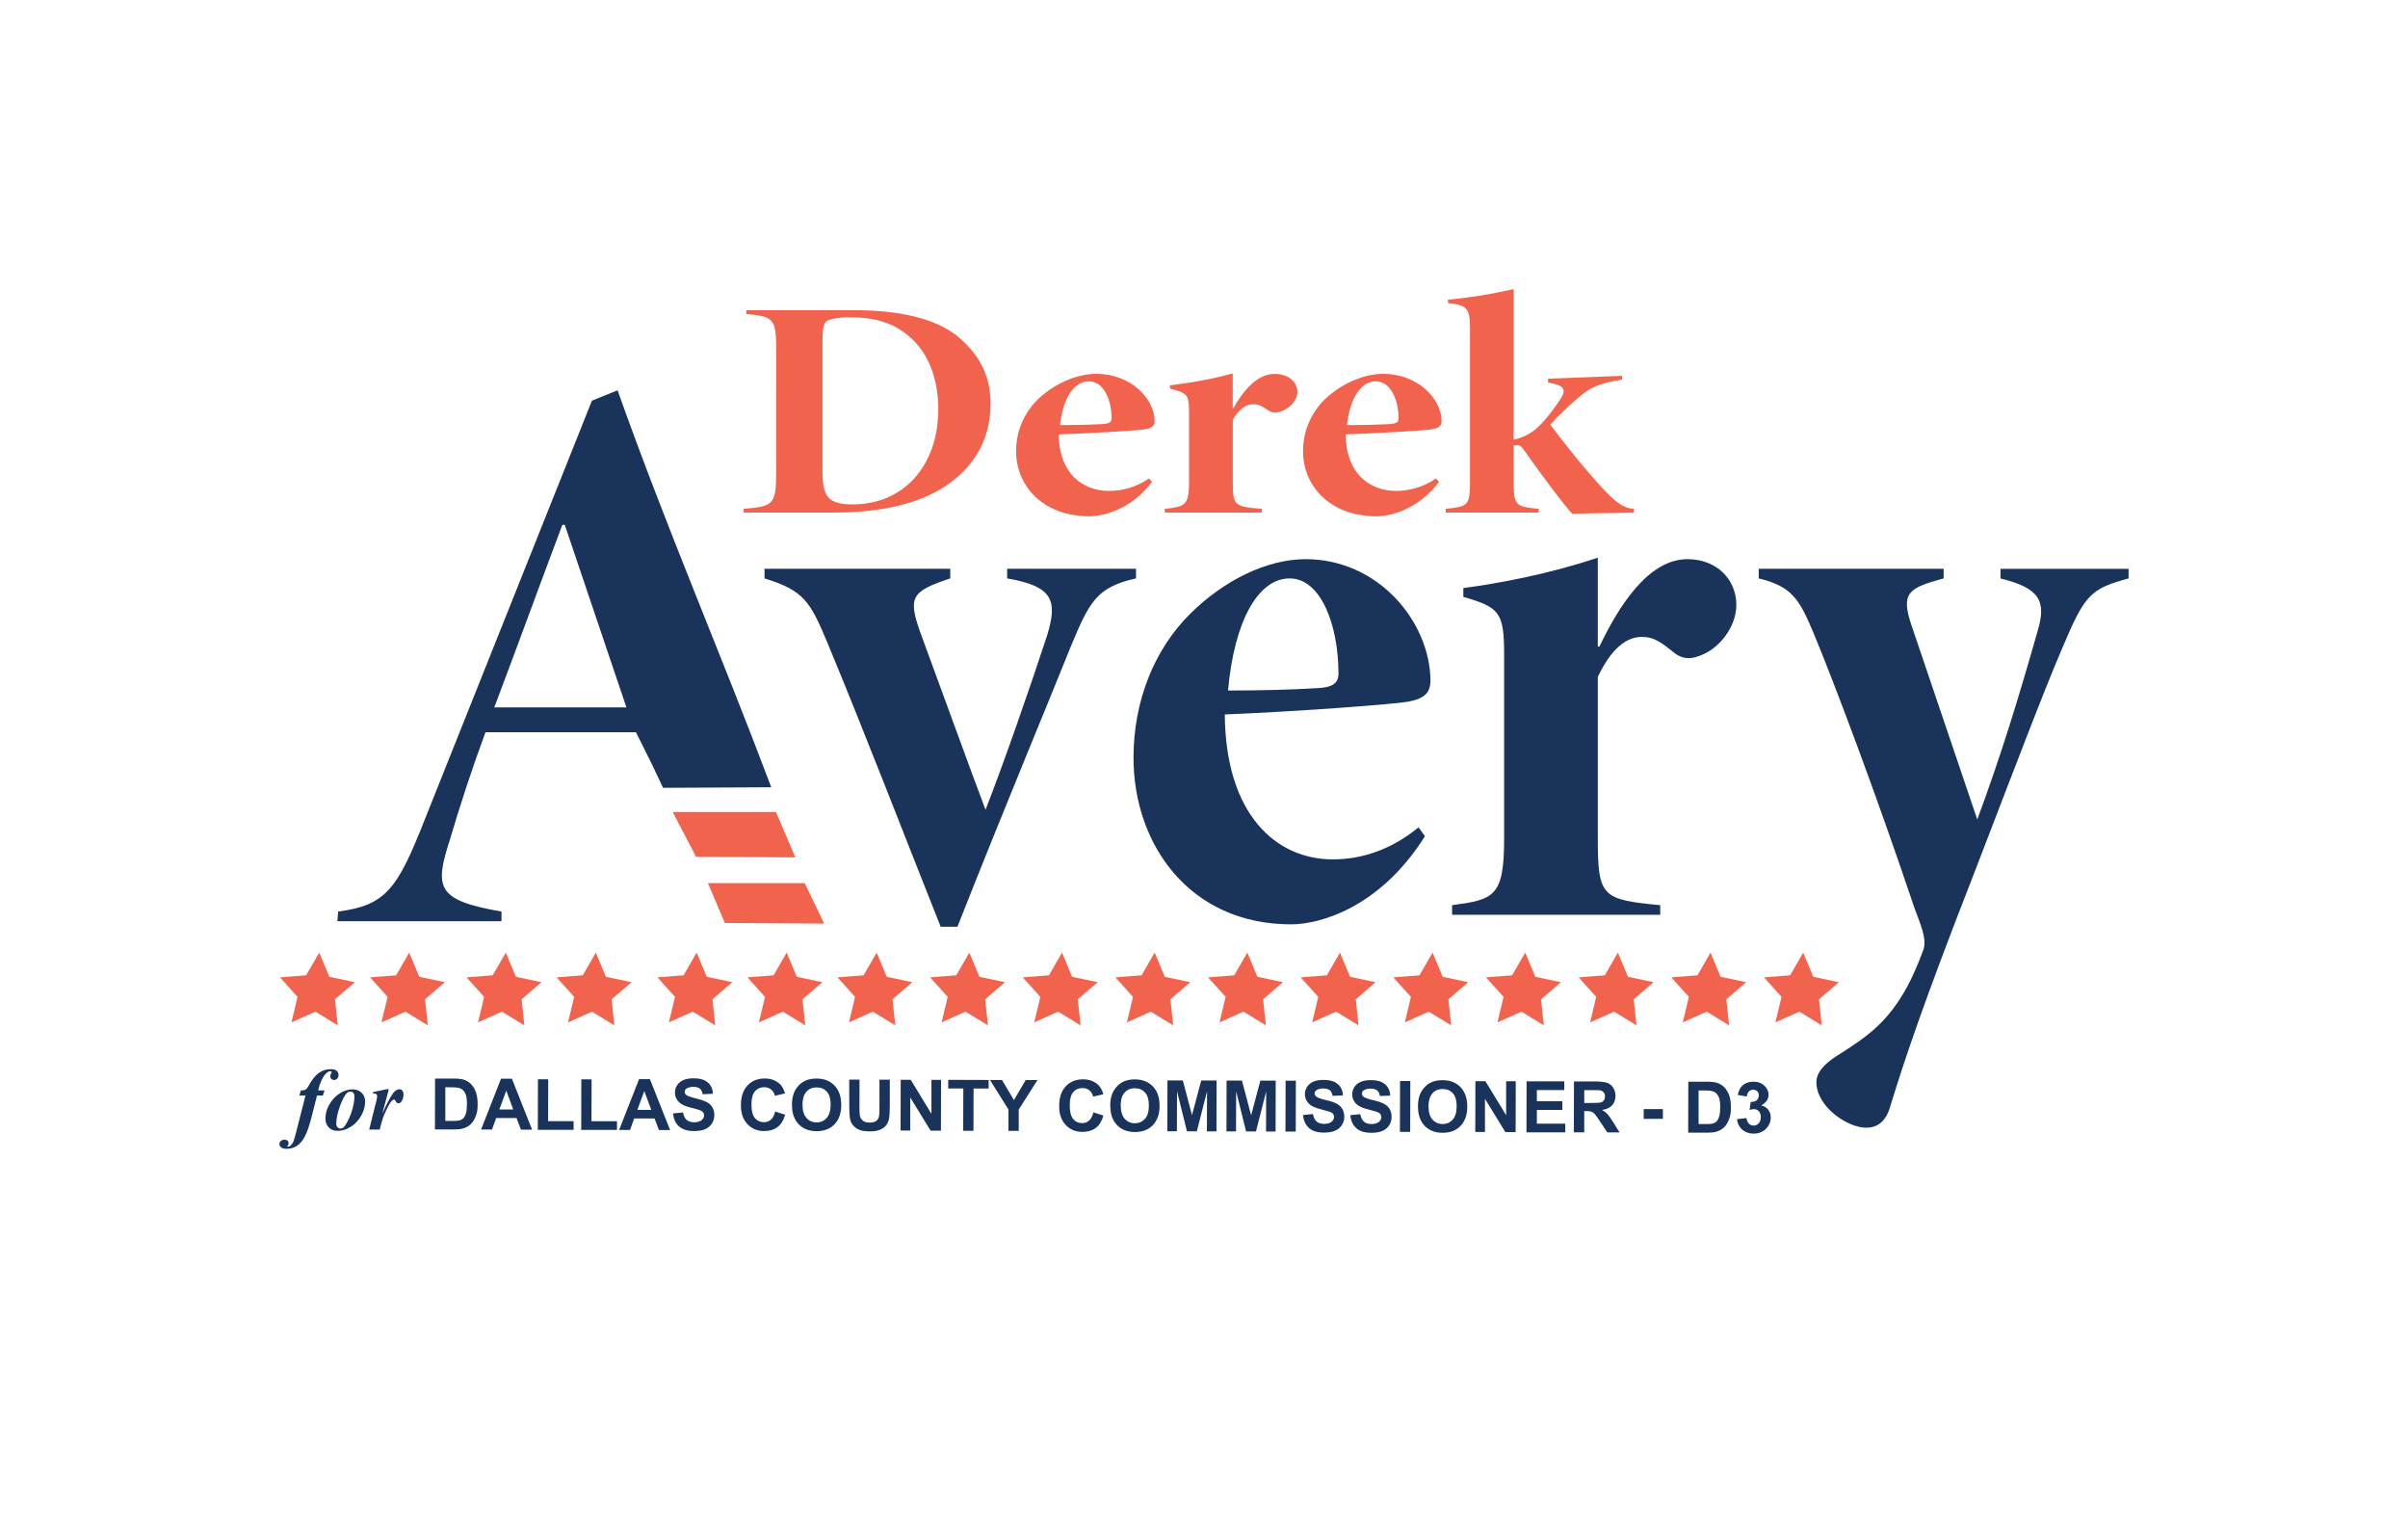 <svg xmlns="http://www.w3.org/2000/svg" id="Layer_1" viewBox="0 0 373 237"><defs><style>.cls-1{fill:#fff;}.cls-1,.cls-2,.cls-3{stroke-width:0px;}.cls-2{fill:#f2634e;}.cls-3{fill:#1a335b;}</style></defs><rect class="cls-1" width="373" height="237"></rect><path class="cls-2" d="m120.23,53.84c0-4.59-.58-4.84-4.63-5.22v-.58h16.78c6.94,0,12.56,1.26,15.97,4.06,2.84,2.37,5.09,5.51,5.09,10.4,0,5.85-2.84,10.06-7.12,12.86-4.17,2.71-10.01,4.01-17.01,4.01h-14.12v-.58c4.46-.34,5.03-.68,5.03-5.22m7.18-.68c0,3.97.81,5.22,4.69,5.22,7.7,0,13.25-5.76,13.25-14.8,0-4.93-1.74-8.95-4.63-11.32-2.31-1.98-5.27-2.85-8.97-2.85-2.31,0-3.36.34-3.76.63-.41.34-.58,1.35-.58,3v20.12Z"></path><path class="cls-2" d="m178.45,74.63c-3.24,4.3-7.58,5.32-9.66,5.32-7.41,0-11.4-4.88-11.4-10.06,0-3.43,1.5-6.53,4.05-8.66,2.49-2.08,5.61-3.34,8.39-3.34,5.27,0,8.97,3.77,9.03,7.3,0,.77-.41,1.11-1.62,1.31-.93.15-7.7.58-13.25.77.06,6.05,3.7,8.75,7.81,8.75,2.08,0,4.22-.58,6.19-1.93l.46.53Zm-14.24-8.8c2.37,0,4.57-.05,6.48-.15.98-.05,1.5-.24,1.5-.87,0-2.95-1.27-5.76-3.53-5.76s-3.99,2.52-4.46,6.77Z"></path><path class="cls-2" d="m191.07,63.17c1.33-2.32,3.47-5.27,6.37-5.27,2.14,0,3.53,1.26,3.53,2.76,0,1.35-1.27,2.71-2.72,3.1-.75.24-1.27.1-1.68-.14-1.04-.68-1.5-1.02-2.43-1.02-1.1,0-2.2.68-3.18,2.42v9.72c0,3.58.29,3.72,4.51,4.06v.58h-15.05v-.58c3.01-.34,3.76-.48,3.76-4.01v-11.12c0-2.56-.35-2.85-2.95-3.48v-.53c2.55-.29,6.08-.82,9.72-1.84v5.37h.12Z"></path><path class="cls-2" d="m222.9,74.63c-3.24,4.3-7.58,5.32-9.66,5.32-7.41,0-11.4-4.88-11.4-10.06,0-3.43,1.5-6.53,4.05-8.66,2.49-2.08,5.61-3.34,8.39-3.34,5.27,0,8.97,3.77,9.03,7.3,0,.77-.41,1.11-1.62,1.31-.93.15-7.7.58-13.25.77.06,6.05,3.7,8.75,7.81,8.75,2.08,0,4.22-.58,6.19-1.93l.46.53Zm-14.24-8.8c2.37,0,4.57-.05,6.48-.15.98-.05,1.5-.24,1.5-.87,0-2.95-1.27-5.76-3.53-5.76s-3.99,2.52-4.46,6.77Z"></path><path class="cls-2" d="m243.5,79.52c-1.04-1.06-4.75-6-7.29-9.62-.46-.68-.75-.97-1.22-.97-.12,0-.23,0-.52.05v5.51c0,3.82.29,3.97,3.88,4.3v.58h-14.41v-.58c3.47-.34,3.76-.48,3.76-4.3v-23.84c0-2.95-.58-3.43-3.41-3.72v-.53c2.55-.19,6.65-.82,10.18-1.64v23.31c1.33-.24,2.72-.97,3.65-1.84,1.33-1.16,2.89-3.34,3.7-4.59.81-1.35.46-1.98-2.03-2.42v-.58l11.46-.44v.58c-3.76.63-4.92,1.21-6.77,2.81-1.91,1.64-2.84,2.56-4.34,4.16,1.85,2.47,5.5,7.16,8.56,10.35,2.03,2.08,2.95,2.56,4.4,2.71v.58l-9.61.15Z"></path><path class="cls-3" d="m175.96,89.57c-6.08,1.36-7.19,3.6-10.04,10.42-4.34,10.79-10.17,24.67-17.61,43.52h-2.6c-6.32-15.87-11.53-29.51-17.61-44.14-2.6-6.2-3.6-7.94-9.67-9.8v-1.49h28.77v1.49c-5.95,1.98-6.57,2.85-4.71,8.18,3.47,9.42,7.69,21.08,10.17,27.65,2.85-7.31,6.7-18.35,9.55-27.03,1.61-5.33.99-7.56-6.2-8.8v-1.49h19.96v1.49Z"></path><path class="cls-3" d="m220.72,129.5c-6.94,11.04-16.24,13.64-20.71,13.64-15.87,0-24.43-12.52-24.43-25.79,0-8.8,3.22-16.74,8.68-22.2,5.33-5.33,12.03-8.56,17.98-8.56,11.28,0,19.22,9.67,19.34,18.72,0,1.98-.87,2.85-3.47,3.35-1.98.37-16.49,1.49-28.39,1.98.12,15.5,7.94,22.44,16.74,22.44,4.46,0,9.05-1.49,13.27-4.96l.99,1.36Zm-30.5-22.57c5.08,0,9.8-.12,13.89-.37,2.11-.12,3.22-.62,3.22-2.23,0-7.56-2.73-14.76-7.56-14.76s-8.56,6.45-9.55,17.36Z"></path><path class="cls-3" d="m247.76,100.11c2.85-5.95,7.44-13.52,13.64-13.52,4.59,0,7.56,3.22,7.56,7.07,0,3.47-2.73,6.94-5.83,7.94-1.61.62-2.73.25-3.6-.37-2.23-1.74-3.22-2.6-5.21-2.6-2.36,0-4.71,1.74-6.82,6.2v24.92c0,9.18.62,9.55,9.67,10.42v1.49h-32.24v-1.49c6.45-.87,8.06-1.24,8.06-10.29v-28.52c0-6.57-.74-7.31-6.32-8.93v-1.36c5.46-.74,13.02-2.11,20.83-4.71v13.76h.25Z"></path><path class="cls-3" d="m329.72,89.57c-5.83,1.61-6.7,2.36-10.17,10.54-3.22,7.56-6.82,17.11-13.89,35.46-7.81,19.96-10.66,28.64-12.77,35.46-.74,2.85-2.23,3.6-3.84,3.6-2.85,0-7.69-3.22-7.69-7.07,0-1.24.87-2.6,3.22-4.09,4.96-3.1,7.94-5.33,10.91-10.79,1.12-2.11,1.98-4.34,2.48-5.7.5-1.74-.5-3.84-1.49-6.57-5.95-17.73-12.52-35.09-15.62-42.53-2.11-4.96-3.22-7.07-8.43-8.31v-1.49h28.64v1.49c-5.46,1.49-6.7,2.23-4.96,7.32l10.17,30.01c3.6-9.67,6.45-18.97,9.3-29.01,1.49-4.84.37-6.82-5.7-8.31v-1.49h19.84v1.49Z"></path><polygon class="cls-2" points="180.42 151.26 184.39 152.1 181.3 154.74 181.73 158.78 178.26 156.66 174.56 158.32 175.5 154.37 172.78 151.35 176.83 151.03 178.86 147.51 180.42 151.26"></polygon><polygon class="cls-2" points="194.77 151.26 198.74 152.1 195.65 154.74 196.08 158.78 192.62 156.66 188.91 158.32 189.85 154.37 187.13 151.35 191.18 151.03 193.21 147.51 194.77 151.26"></polygon><polygon class="cls-2" points="209.12 151.26 213.09 152.1 210.01 154.74 210.43 158.78 206.97 156.66 203.26 158.32 204.2 154.37 201.48 151.35 205.53 151.03 207.56 147.51 209.12 151.26"></polygon><polygon class="cls-2" points="223.47 151.26 227.44 152.1 224.36 154.74 224.78 158.78 221.32 156.66 217.61 158.32 218.55 154.37 215.83 151.35 219.88 151.03 221.91 147.51 223.47 151.26"></polygon><polygon class="cls-2" points="151.71 151.26 155.69 152.1 152.6 154.74 153.03 158.78 149.56 156.66 145.85 158.32 146.8 154.37 144.08 151.35 148.13 151.03 150.15 147.51 151.71 151.26"></polygon><polygon class="cls-2" points="166.06 151.26 170.04 152.1 166.95 154.74 167.38 158.78 163.91 156.66 160.2 158.32 161.15 154.37 158.43 151.35 162.48 151.03 164.51 147.51 166.06 151.26"></polygon><polygon class="cls-2" points="237.82 151.26 241.79 152.1 238.71 154.74 239.13 158.78 235.67 156.66 231.96 158.32 232.9 154.37 230.18 151.35 234.23 151.03 236.26 147.51 237.82 151.26"></polygon><polygon class="cls-2" points="79.91 151.26 83.88 152.1 80.8 154.74 81.22 158.78 77.76 156.66 74.05 158.32 74.99 154.37 72.27 151.35 76.32 151.03 78.35 147.51 79.91 151.26"></polygon><polygon class="cls-2" points="93.85 151.26 97.83 152.1 94.74 154.74 95.17 158.78 91.7 156.66 87.99 158.32 88.94 154.37 86.22 151.35 90.27 151.03 92.3 147.51 93.85 151.26"></polygon><polygon class="cls-2" points="109.47 151.26 113.45 152.1 110.36 154.74 110.79 158.78 107.32 156.66 103.61 158.32 104.56 154.37 101.84 151.35 105.89 151.03 107.91 147.51 109.47 151.26"></polygon><polygon class="cls-2" points="123.42 151.26 127.39 152.1 124.31 154.74 124.73 158.78 121.27 156.66 117.56 158.32 118.5 154.37 115.78 151.35 119.83 151.03 121.86 147.51 123.42 151.26"></polygon><polygon class="cls-2" points="51.01 151.26 54.98 152.1 51.89 154.74 52.32 158.78 48.86 156.66 45.15 158.32 46.09 154.37 43.37 151.35 47.42 151.03 49.45 147.51 51.01 151.26"></polygon><polygon class="cls-2" points="64.95 151.26 68.92 152.1 65.84 154.74 66.27 158.78 62.8 156.66 59.09 158.32 60.04 154.37 57.32 151.35 61.36 151.03 63.39 147.51 64.95 151.26"></polygon><polygon class="cls-2" points="137.36 151.26 141.33 152.1 138.25 154.74 138.68 158.78 135.21 156.66 131.5 158.32 132.45 154.37 129.73 151.35 133.77 151.03 135.8 147.51 137.36 151.26"></polygon><polygon class="cls-2" points="252.17 151.26 256.14 152.1 253.06 154.74 253.49 158.78 250.02 156.66 246.31 158.32 247.25 154.37 244.54 151.35 248.58 151.03 250.61 147.51 252.17 151.26"></polygon><polygon class="cls-2" points="266.52 151.26 270.5 152.1 267.41 154.74 267.84 158.78 264.37 156.66 260.66 158.32 261.61 154.37 258.89 151.35 262.94 151.03 264.96 147.51 266.52 151.26"></polygon><polygon class="cls-2" points="280.87 151.26 284.85 152.1 281.76 154.74 282.19 158.78 278.72 156.66 275.01 158.32 275.96 154.37 273.24 151.35 277.29 151.03 279.32 147.51 280.87 151.26"></polygon><path class="cls-3" d="m102.71,122c-2.51-5.25-.51-1.25-4.2-8.61h-23.31c-2.11,5.7-3.97,11.41-5.58,16.86-2.36,7.32-1.86,9.18,8.06,10.91v1.49h-25.42l.12-1.49c7.44-.99,9.18-3.47,13.52-14.51l25.79-64.6,3.97-1.61c7.81,21.95,15.62,39.77,23.81,61.47m-31.99-40.64h-.37c-3.6,9.55-7.07,19.09-10.54,28.27h20.46l-9.55-28.27Z"></path><polyline class="cls-2" points="104.2 125.74 120.2 125.74 123.2 132.77 107.82 132.68"></polyline><polyline class="cls-2" points="109.66 136.76 124.66 136.76 127.66 143.02 112.28 142.93"></polyline><path class="cls-3" d="m49.1,169.67l-.79,3.11c-.37,1.47-.73,2.53-1.08,3.19-.35.66-.76,1.15-1.23,1.46s-1.01.47-1.61.47c-.38,0-.66-.07-.84-.22s-.27-.32-.27-.51c0-.18.07-.34.22-.48.15-.13.34-.2.58-.2.2,0,.36.05.46.15.11.1.16.23.16.39,0,.14-.03.25-.1.32-.07.07-.1.12-.1.14l.03.05s.06.03.09.03c.13,0,.25-.04.34-.13.24-.21.42-.47.53-.77.08-.21.24-.75.46-1.64l1.37-5.38h-.94l.22-.79c.34,0,.58-.04.73-.13s.31-.29.49-.61c.49-.91,1.01-1.56,1.56-1.96.55-.39,1.16-.59,1.83-.59.43,0,.74.08.94.25s.29.38.29.65c0,.23-.07.42-.2.56s-.29.21-.48.21c-.18,0-.33-.06-.44-.17s-.17-.25-.17-.4c0-.11.04-.23.11-.36.07-.13.11-.21.11-.26,0-.05-.02-.09-.05-.12-.03-.03-.08-.05-.13-.05-.26,0-.54.16-.81.49-.46.52-.83,1.35-1.1,2.49h.98l-.24.79h-.95Z"></path><path class="cls-3" d="m54.61,168.69c.35,0,.69.08,1,.25.31.16.55.39.71.68.16.29.24.61.24.97,0,.73-.2,1.45-.61,2.18-.41.73-.94,1.3-1.61,1.72-.66.42-1.33.63-2.01.63-.61,0-1.08-.18-1.42-.54-.33-.36-.5-.81-.5-1.33,0-.62.12-1.21.37-1.75s.57-1.02.95-1.43c.38-.41.83-.74,1.32-.99.5-.25,1.01-.38,1.55-.38Zm-.28.36c-.24,0-.44.07-.59.21-.31.28-.67.94-1.06,1.98-.39,1.04-.59,1.98-.59,2.81,0,.21.06.38.19.51.13.13.27.2.44.2s.33-.05.46-.16c.2-.16.44-.52.73-1.09.29-.56.52-1.18.71-1.86.18-.68.28-1.3.28-1.87,0-.23-.06-.41-.17-.54s-.24-.19-.39-.19Z"></path><path class="cls-3" d="m60.23,168.69l-1.02,3.78c.83-1.84,1.46-2.98,1.88-3.41.25-.25.51-.38.78-.38.19,0,.34.07.46.21.12.14.17.33.17.58,0,.44-.11.8-.32,1.1-.13.19-.29.28-.45.28-.18,0-.31-.08-.4-.25s-.15-.26-.19-.29c-.04-.03-.07-.04-.11-.04-.04,0-.09.01-.14.04-.1.05-.23.19-.39.39-.16.21-.36.56-.59,1.05-.23.49-.42.9-.55,1.24-.13.34-.31.98-.54,1.93h-1.63l1.11-4.46c.08-.33.12-.55.12-.66,0-.12-.02-.22-.06-.28s-.1-.12-.17-.15c-.07-.03-.23-.05-.46-.05l.06-.2,2.03-.44h.4Z"></path><path class="cls-3" d="m67.39,167.02h2.91c.66,0,1.16.06,1.5.16.46.14.86.38,1.19.73s.58.77.75,1.28c.17.5.25,1.12.25,1.86,0,.65-.08,1.21-.25,1.67-.2.57-.48,1.04-.85,1.39-.28.27-.65.48-1.12.63-.35.11-.82.16-1.41.16h-2.99s.02-7.88.02-7.88Zm1.59,1.34v5.22s1.17,0,1.17,0c.44,0,.76-.02.96-.07.26-.06.47-.17.64-.33.17-.15.31-.41.42-.76.11-.35.16-.83.16-1.44,0-.61-.05-1.08-.16-1.4-.11-.33-.26-.58-.45-.76-.19-.18-.44-.31-.74-.37-.22-.05-.66-.08-1.3-.08h-.71Z"></path><path class="cls-3" d="m82.42,174.93h-1.73s-.68-1.8-.68-1.8h-3.15s-.65,1.78-.65,1.78h-1.69s3.09-7.87,3.09-7.87h1.68s3.13,7.89,3.13,7.89Zm-2.92-3.12l-1.08-2.92-1.07,2.92h2.15Z"></path><path class="cls-3" d="m83.31,174.94l.02-7.81h1.59s-.02,6.49-.02,6.49h3.95s0,1.34,0,1.34h-5.54Z"></path><path class="cls-3" d="m90.03,174.95l.02-7.81h1.59s-.02,6.49-.02,6.49h3.95s0,1.34,0,1.34h-5.54Z"></path><path class="cls-3" d="m103.8,174.99h-1.73s-.68-1.79-.68-1.79h-3.15s-.65,1.78-.65,1.78h-1.69s3.09-7.87,3.09-7.87h1.68s3.13,7.89,3.13,7.89Zm-2.92-3.12l-1.08-2.92-1.07,2.92h2.15Z"></path><path class="cls-3" d="m104.25,172.42l1.55-.15c.09.52.28.9.56,1.15.29.24.67.37,1.15.37.51,0,.9-.11,1.16-.32.26-.22.39-.47.39-.76,0-.19-.05-.34-.16-.48-.11-.13-.3-.25-.57-.34-.19-.07-.61-.18-1.27-.35-.85-.21-1.45-.47-1.79-.78-.48-.43-.72-.96-.72-1.59,0-.4.12-.78.34-1.12.23-.35.56-.61.98-.8.43-.18.95-.27,1.55-.27.99,0,1.73.22,2.23.66.5.43.76,1.01.78,1.74l-1.59.07c-.07-.4-.21-.7-.43-.87-.22-.18-.56-.27-1.01-.27-.46,0-.82.09-1.09.28-.17.12-.25.28-.25.49,0,.19.08.35.24.48.2.17.69.34,1.46.53.77.18,1.34.38,1.71.57.37.2.66.46.87.8.21.34.31.76.31,1.26,0,.45-.13.87-.38,1.27-.25.39-.61.68-1.07.88s-1.03.28-1.71.28c-1,0-1.76-.24-2.29-.7-.53-.46-.85-1.13-.95-2.01Z"></path><path class="cls-3" d="m120.08,172.13l1.54.49c-.24.86-.63,1.5-1.18,1.91-.55.42-1.25.62-2.09.62-1.05,0-1.9-.36-2.58-1.08-.67-.72-1.01-1.69-1-2.93,0-1.31.34-2.33,1.02-3.05.68-.72,1.57-1.08,2.67-1.08.96,0,1.74.29,2.34.86.36.34.62.82.8,1.45l-1.57.37c-.09-.41-.29-.73-.58-.97-.3-.24-.65-.36-1.08-.36-.58,0-1.06.21-1.42.62-.36.42-.55,1.1-.55,2.03,0,1,.17,1.71.53,2.13.36.42.82.64,1.4.64.42,0,.79-.13,1.09-.4.31-.27.53-.69.66-1.27Z"></path><path class="cls-3" d="m122.67,171.14c0-.8.12-1.47.36-2.02.18-.4.43-.76.74-1.08.31-.32.65-.55,1.02-.71.49-.21,1.06-.31,1.7-.31,1.16,0,2.09.37,2.78,1.09.69.72,1.04,1.72,1.04,3.01,0,1.27-.35,2.26-1.04,2.98-.69.72-1.62,1.07-2.77,1.07-1.17,0-2.1-.36-2.79-1.08-.69-.72-1.03-1.7-1.03-2.95Zm1.64-.05c0,.89.2,1.57.61,2.03.41.46.93.69,1.57.69.63,0,1.15-.23,1.56-.68.41-.46.61-1.14.62-2.05,0-.9-.19-1.58-.59-2.02-.4-.45-.92-.67-1.58-.67-.66,0-1.18.22-1.59.67-.4.45-.6,1.13-.61,2.03Z"></path><path class="cls-3" d="m131.55,167.18h1.59s-.01,4.27-.01,4.27c0,.68.02,1.12.06,1.32.07.32.23.58.48.78.25.2.6.29,1.05.29.45,0,.79-.09,1.02-.27s.37-.41.42-.68.07-.71.07-1.34v-4.36s1.6,0,1.6,0v4.14c-.01.95-.06,1.61-.14,2-.09.39-.25.72-.48.99-.23.27-.54.48-.93.64-.39.16-.89.24-1.51.24-.75,0-1.32-.09-1.71-.26-.39-.17-.69-.4-.92-.68-.22-.28-.37-.57-.44-.87-.1-.45-.15-1.12-.15-2v-4.2Z"></path><path class="cls-3" d="m139.5,175.08l.02-7.87h1.55s3.21,5.27,3.21,5.27v-5.26s1.49,0,1.49,0l-.02,7.87h-1.6s-3.16-5.15-3.16-5.15v5.13s-1.49,0-1.49,0Z"></path><path class="cls-3" d="m149.2,175.1l.02-6.54h-2.34s0-1.34,0-1.34l6.26.02v1.33s-2.33,0-2.33,0l-.02,6.54h-1.59Z"></path><path class="cls-3" d="m156.21,175.12v-3.31s-2.86-4.57-2.86-4.57h1.86s1.85,3.12,1.85,3.12l1.82-3.11h1.83s-2.91,4.57-2.91,4.57v3.3s-1.59,0-1.59,0Z"></path><path class="cls-3" d="m169.38,172.26l1.54.49c-.24.86-.63,1.5-1.18,1.91s-1.25.62-2.09.62c-1.04,0-1.9-.36-2.58-1.08-.67-.72-1.01-1.69-1-2.93,0-1.31.34-2.33,1.02-3.05.68-.72,1.57-1.08,2.67-1.08.96,0,1.75.29,2.35.86.36.34.62.82.8,1.45l-1.58.37c-.09-.41-.29-.73-.58-.97-.29-.24-.65-.36-1.08-.36-.58,0-1.06.21-1.42.62-.36.42-.55,1.1-.55,2.04,0,1,.18,1.7.53,2.13s.82.64,1.39.64c.42,0,.79-.13,1.09-.4.3-.27.52-.69.66-1.27Z"></path><path class="cls-3" d="m171.97,171.27c0-.8.12-1.48.37-2.02.18-.4.42-.76.74-1.08.31-.32.65-.55,1.02-.71.49-.21,1.06-.31,1.7-.31,1.16,0,2.09.37,2.78,1.09.7.72,1.04,1.72,1.04,3.01,0,1.27-.35,2.26-1.04,2.98-.69.72-1.62,1.07-2.77,1.07-1.17,0-2.1-.36-2.79-1.08-.69-.72-1.03-1.7-1.03-2.95Zm1.64-.05c0,.89.2,1.57.61,2.03s.93.69,1.57.69c.63,0,1.15-.23,1.56-.68.41-.46.61-1.14.61-2.05,0-.9-.19-1.58-.59-2.02s-.92-.67-1.58-.67c-.66,0-1.18.22-1.59.67s-.6,1.13-.61,2.03Z"></path><path class="cls-3" d="m180.82,175.18l.02-7.87h2.38s1.42,5.38,1.42,5.38l1.43-5.37h2.38s-.02,7.88-.02,7.88h-1.48s.02-6.2.02-6.2l-1.58,6.19h-1.53s-1.54-6.21-1.54-6.21l-.02,6.2h-1.48Z"></path><path class="cls-3" d="m189.98,175.2l.02-7.87h2.38s1.42,5.38,1.42,5.38l1.43-5.37h2.38s-.02,7.88-.02,7.88h-1.48s.02-6.2.02-6.2l-1.58,6.19h-1.53s-1.54-6.21-1.54-6.21l-.02,6.2h-1.48Z"></path><path class="cls-3" d="m199.12,175.22l.02-7.87h1.59s-.02,7.88-.02,7.88h-1.59Z"></path><path class="cls-3" d="m201.83,172.67l1.55-.15c.09.52.28.9.56,1.15.28.24.67.37,1.15.37.51,0,.9-.11,1.16-.32.26-.22.39-.47.39-.76,0-.19-.05-.34-.16-.48s-.3-.25-.57-.34c-.19-.06-.61-.18-1.27-.35-.85-.21-1.45-.47-1.79-.78-.48-.44-.72-.96-.72-1.59,0-.4.12-.78.34-1.12.23-.35.56-.61.98-.8.43-.18.95-.27,1.55-.27.99,0,1.73.22,2.23.66.5.43.76,1.01.78,1.74l-1.59.07c-.07-.4-.21-.7-.44-.87s-.56-.27-1.01-.27c-.46,0-.82.09-1.08.28-.17.12-.25.29-.25.49,0,.19.08.35.24.48.2.17.69.35,1.46.53.77.18,1.34.37,1.71.57s.66.46.87.8c.21.34.31.76.31,1.25,0,.45-.13.87-.38,1.27-.25.39-.61.69-1.07.88-.46.19-1.03.28-1.71.28-1,0-1.76-.23-2.29-.7-.53-.46-.85-1.13-.95-2.01Z"></path><path class="cls-3" d="m209.16,172.69l1.55-.15c.09.52.28.9.56,1.15s.67.37,1.15.37c.51,0,.9-.11,1.16-.32s.39-.47.39-.76c0-.19-.05-.34-.16-.48-.11-.13-.3-.25-.57-.34-.19-.06-.61-.18-1.27-.35-.85-.21-1.45-.47-1.79-.78-.48-.43-.72-.96-.72-1.59,0-.4.12-.78.34-1.12.23-.35.56-.61.98-.79.43-.18.95-.27,1.55-.27.99,0,1.73.22,2.23.66.5.43.76,1.01.78,1.74l-1.59.06c-.07-.4-.21-.7-.44-.87-.22-.18-.56-.27-1.01-.27-.46,0-.82.09-1.08.28-.17.12-.25.28-.25.49,0,.19.08.35.24.48.2.17.69.35,1.46.53.77.18,1.34.37,1.71.57s.66.46.87.8c.21.34.31.76.31,1.26,0,.45-.13.87-.38,1.27-.25.39-.61.69-1.07.88-.46.19-1.03.29-1.71.28-1,0-1.76-.23-2.29-.7-.53-.46-.85-1.13-.95-2.01Z"></path><path class="cls-3" d="m216.85,175.27l.02-7.87h1.59s-.02,7.88-.02,7.88h-1.59Z"></path><path class="cls-3" d="m219.64,171.39c0-.8.12-1.48.36-2.02.18-.4.43-.76.74-1.08.31-.32.65-.55,1.02-.71.49-.21,1.06-.31,1.7-.31,1.16,0,2.09.37,2.78,1.09.69.72,1.04,1.72,1.04,3.01,0,1.27-.35,2.26-1.04,2.98-.69.72-1.62,1.07-2.77,1.07-1.17,0-2.1-.36-2.79-1.08-.69-.72-1.03-1.7-1.03-2.95Zm1.64-.05c0,.89.2,1.57.61,2.03.41.46.93.69,1.57.69.63,0,1.15-.23,1.56-.68.41-.46.61-1.14.62-2.05,0-.9-.19-1.58-.59-2.02-.4-.45-.92-.67-1.58-.67-.66,0-1.18.22-1.59.67-.4.45-.6,1.13-.61,2.03Z"></path><path class="cls-3" d="m228.52,175.3l.02-7.87h1.55s3.21,5.27,3.21,5.27v-5.26s1.49,0,1.49,0l-.02,7.87h-1.59s-3.16-5.15-3.16-5.15v5.13s-1.49,0-1.49,0Z"></path><path class="cls-3" d="m236.45,175.32l.02-7.87h5.84s0,1.35,0,1.35h-4.25s0,1.74,0,1.74h3.95s0,1.34,0,1.34h-3.95s0,2.13,0,2.13h4.4s0,1.34,0,1.34h-5.99Z"></path><path class="cls-3" d="m243.79,175.34l.02-7.87h3.35c.84.01,1.45.08,1.83.23.38.14.69.39.91.76.23.36.34.78.34,1.24,0,.59-.18,1.08-.52,1.46-.35.38-.87.63-1.56.72.34.2.63.42.85.66.22.24.52.67.9,1.28l.96,1.54h-1.9s-1.14-1.72-1.14-1.72c-.41-.61-.69-1-.83-1.16-.15-.16-.31-.27-.48-.33s-.43-.09-.8-.09h-.32s0,3.29,0,3.29h-1.59Zm1.6-4.54h1.18c.76,0,1.24-.03,1.43-.09.19-.06.34-.17.45-.33s.16-.35.16-.59c0-.26-.07-.48-.21-.64-.14-.16-.34-.27-.6-.31-.13-.02-.52-.03-1.16-.03h-1.24s0,1.99,0,1.99Z"></path><path class="cls-3" d="m254.61,173.26v-1.51s2.97,0,2.97,0v1.51s-2.97,0-2.97,0Z"></path><path class="cls-3" d="m261.52,167.51h2.91c.66,0,1.16.06,1.5.16.46.14.86.38,1.19.73.33.35.58.77.75,1.28.17.5.25,1.12.25,1.86,0,.65-.08,1.21-.25,1.68-.2.57-.48,1.04-.85,1.39-.28.27-.65.48-1.12.63-.35.11-.82.16-1.41.16h-2.99s.02-7.88.02-7.88Zm1.59,1.34v5.22s1.17,0,1.17,0c.44,0,.76-.02.96-.07.26-.06.47-.17.64-.33.17-.15.31-.41.42-.76.11-.35.16-.83.16-1.44,0-.61-.05-1.08-.16-1.4-.11-.33-.26-.58-.45-.76-.19-.18-.44-.31-.74-.37-.22-.05-.66-.08-1.3-.08h-.71Z"></path><path class="cls-3" d="m269.07,173.31l1.46-.17c.05.37.17.66.37.86.2.2.45.3.74.3.31,0,.57-.12.79-.35.21-.24.32-.55.32-.96,0-.38-.1-.68-.3-.9-.2-.22-.45-.33-.75-.33-.19,0-.42.04-.69.11l.17-1.23c.41.01.72-.08.94-.26.21-.19.32-.44.32-.75,0-.27-.08-.48-.24-.64-.16-.16-.37-.24-.63-.24-.26,0-.48.09-.66.27-.18.18-.29.44-.33.78l-1.39-.24c.1-.48.25-.86.44-1.14.2-.28.47-.51.82-.67.35-.16.74-.24,1.17-.24.74,0,1.33.24,1.78.71.37.39.55.82.55,1.31,0,.69-.38,1.24-1.14,1.65.45.1.81.32,1.08.65.27.34.4.74.4,1.22,0,.69-.26,1.28-.76,1.77-.51.49-1.14.73-1.89.73-.71,0-1.3-.21-1.77-.62-.47-.41-.74-.95-.81-1.61Z"></path></svg>